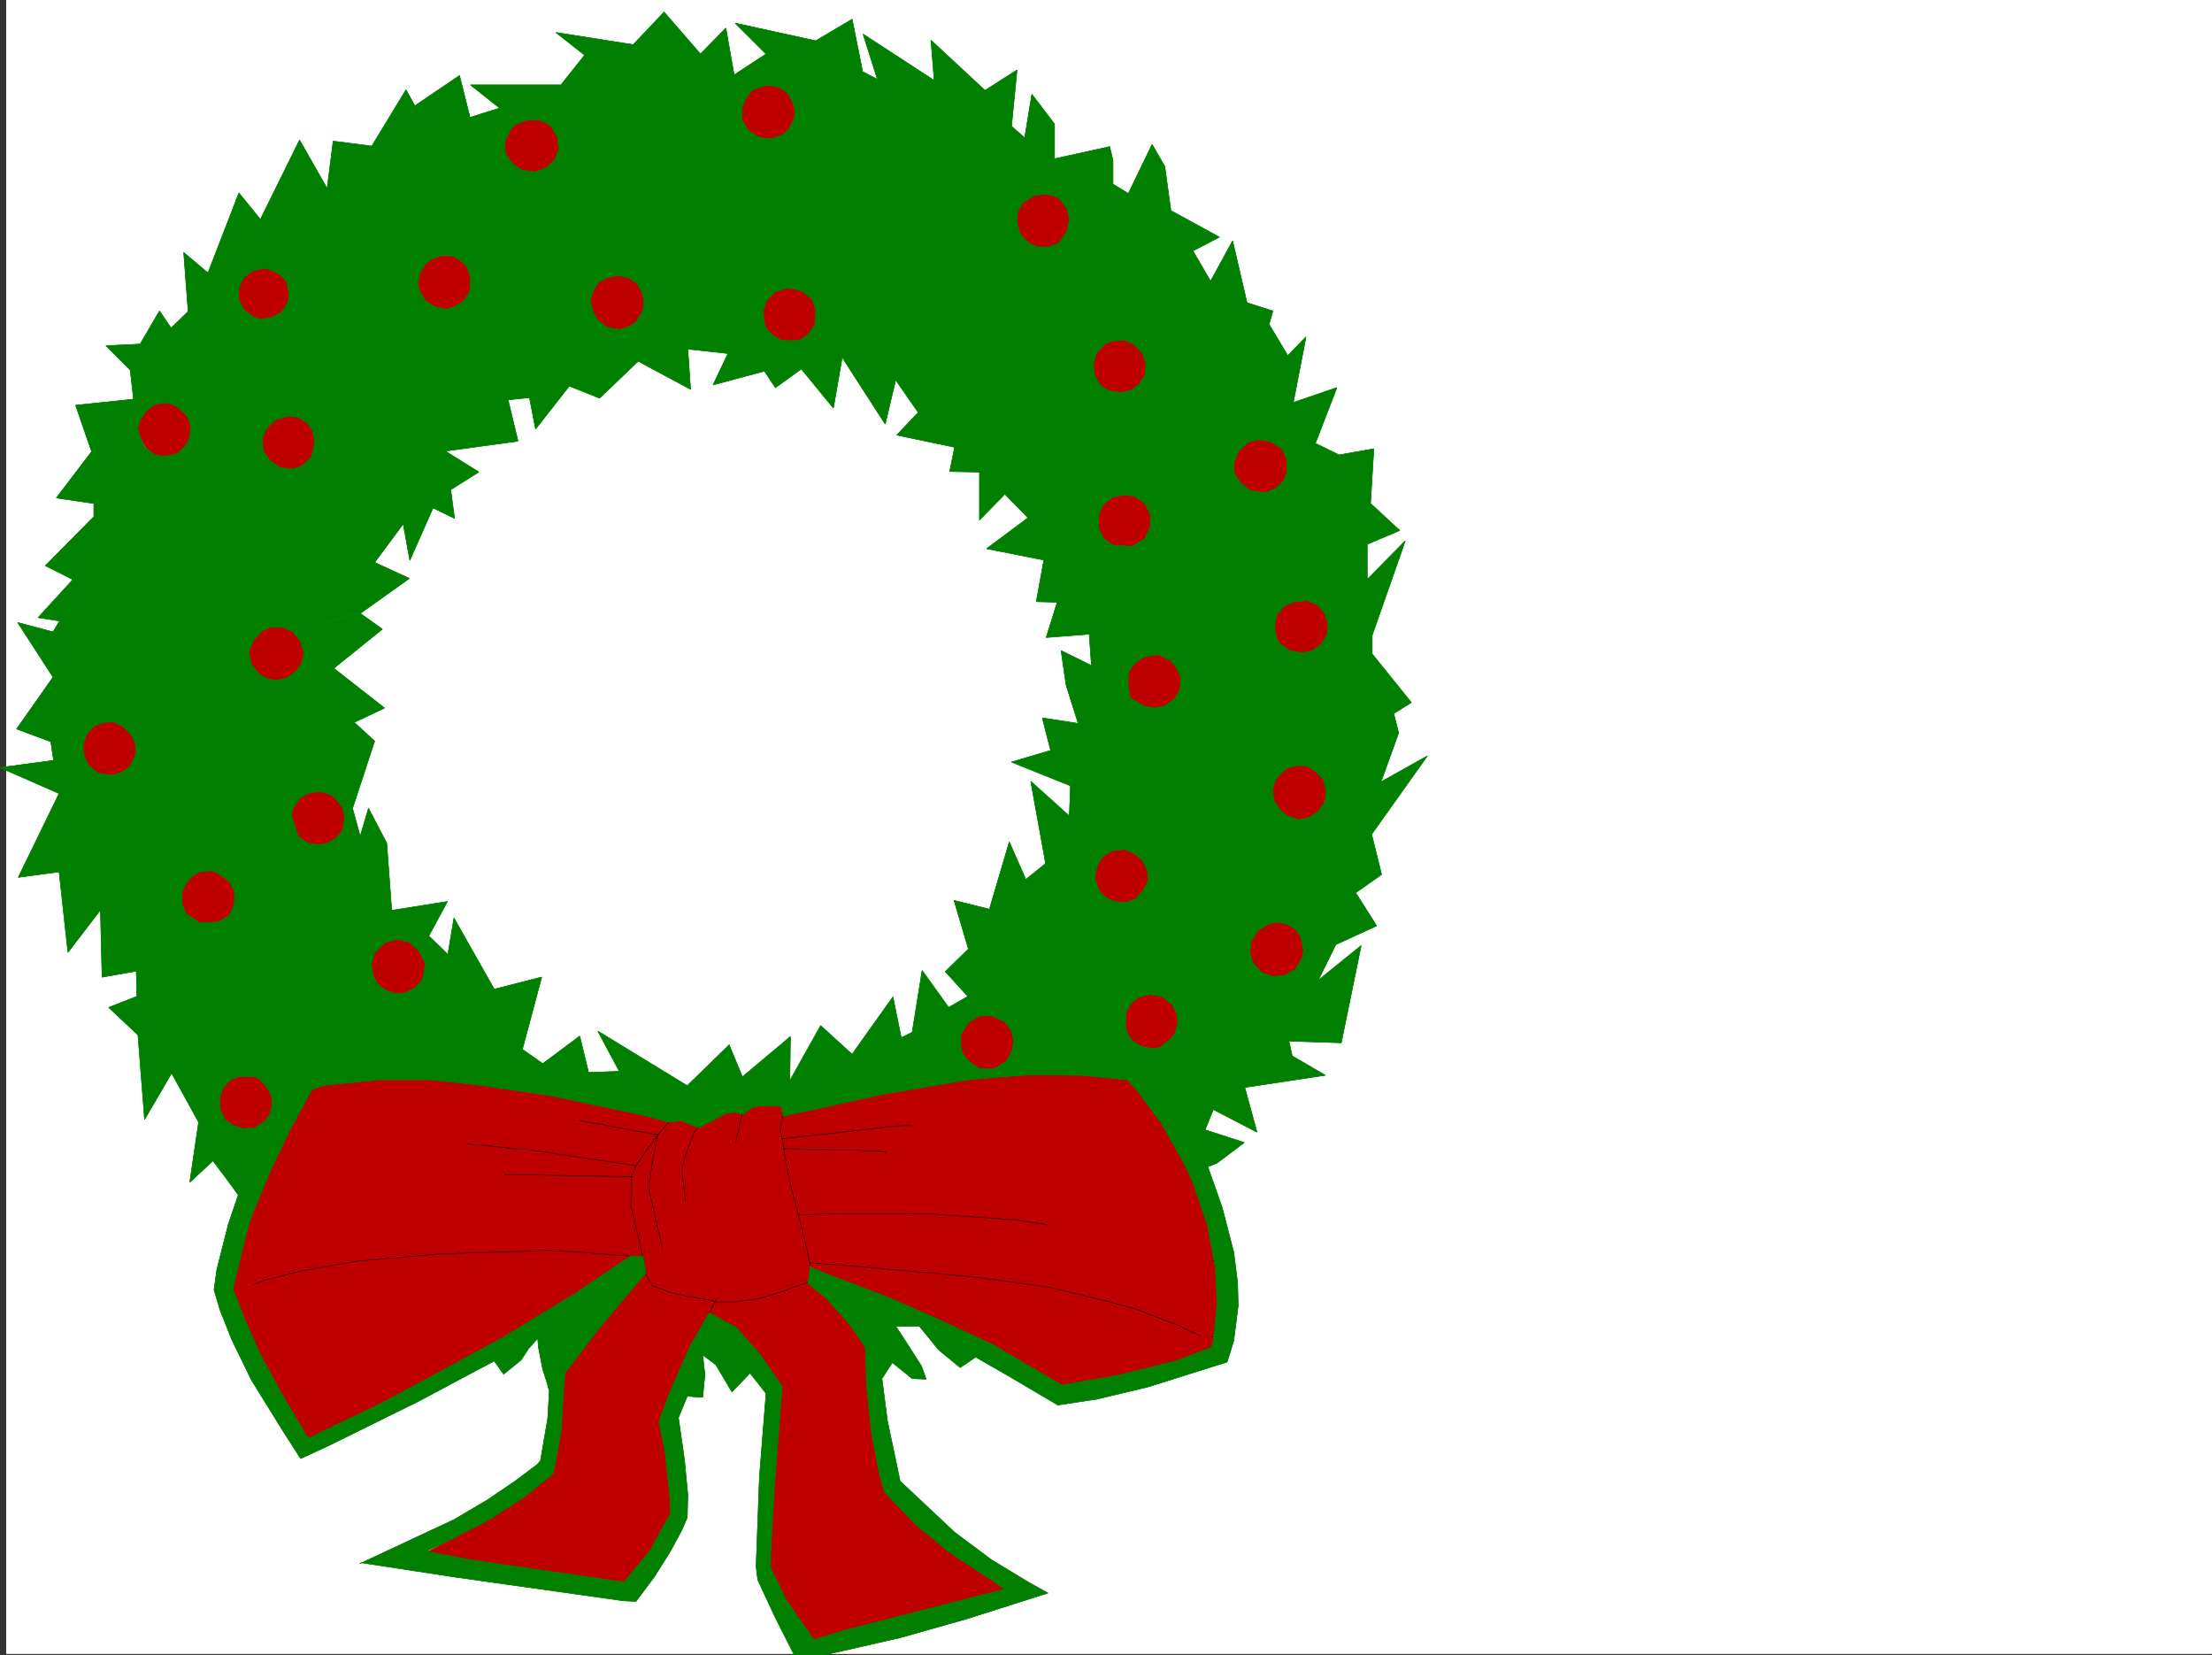<svg xmlns="http://www.w3.org/2000/svg" width="3005.415" height="2248.25"><rect width="100%" height="100%" fill="#333333" stroke="none"/><defs><clipPath id="a"><path d="M0 0h2997v2244.137H0Zm0 0"/></clipPath><clipPath id="b"><path d="M946 1582h728v664.09H946Zm0 0"/></clipPath><clipPath id="c"><path d="M945 1582h730v664.09H945Zm0 0"/></clipPath></defs><path fill="#fff" d="M8.4 2246.297h2997.015V0H8.399Zm0 0"/><g clip-path="url(#a)" transform="translate(8.4 2.16)"><path fill="#fff" fill-rule="evenodd" stroke="#fff" stroke-linecap="square" stroke-linejoin="bevel" stroke-miterlimit="10" stroke-width=".743" d="M.742 2244.137h2995.531V-2.16H.743Zm0 0"/></g><path fill="#bf0000" fill-rule="evenodd" stroke="#bf0000" stroke-linecap="square" stroke-linejoin="bevel" stroke-miterlimit="10" stroke-width=".743" d="m1100.813 1723.488-.742-3.011 16.461 7.507 90.672 34.45 66.668 29.207 75.695 35.191 67.41 39.723 26.235 14.976 76.441-13.488 78.668-19.473 47.196-17.988 3.011-8.992 5.238-51.688-2.27-47.937-11.218-59.16-19.472-56.93-.743-1.484-9.777-21.739-32.219-56.93-31.433-42.66-15.016-16.5-60.684-5.98-71.16-.746-41.957 2.973-41.953 3.754-114.64 19.472-137.125 29.95v-2.227l-3.012-11.223-28.465-.781-10.477 2.266-12.746 9.738-10.48-3.012-12.746 1.523-6.727 3.715-9.773 5.282-8.953 4.457-11.262 6.02-23.969-9.735-17.242 2.226-28.465-8.25-131.101-27.683-95.172-14.23-69.676-7.508h-67.445l-76.403 7.507-16.5 5.98-29.949 55.407-25.496 53.215-26.234 62.914-7.47 24.71-17.984 74.134 16.461 42.695 19.508 44.184 29.953 55.445 35.227 59.156 4.5.781 5.238-3.007 89.149-42.7 82.421-44.183 83.91-45.707 97.395-59.157 76.442-51.69-3.754-.743 20.996 1.484 3.715 22.485-8.954 9.734-54.699 65.18-46.453 60.644-1.523 21.739-3.754 59.16-10.48 55.441-37.458 30.695-52.433 33.704-46.45 23.968-33.742 17.989 58.453 11.218 195.54 28.465 12.745 1.528 11.262-14.235 23.227-27.722 28.465-51.688-.746-19.473-6.762-63.656-8.25-41.21 14.23-38.942 28.504-64.438 25.457-44.183 35.969 19.472 32.96 36.715 29.993 44.184-10.52 134.816-5.238 93.645v17.203l20.996 43.48 37.457 53.918h2.23l41.954-12.746 215.793-55.406-10.477-7.508-65.925-43.437-43.477-35.973-43.441-44.926-7.508-26.2-10.477-56.187-6.765-65.921-.742-41.211-1.489-8.953-21.738-30.735-29.95-33.703-25.495-20.957zm0 0"/><path fill="none" stroke="#bf0000" stroke-linecap="square" stroke-linejoin="bevel" stroke-miterlimit="10" stroke-width=".743" d="m1100.813 1723.488-.742-3.011 16.461 7.507 90.672 34.45 66.668 29.207 75.695 35.191 67.41 39.723 26.235 14.976 76.441-13.488 78.668-19.473 47.196-17.988 3.011-8.992 5.238-51.688-2.27-47.937-11.218-59.16-19.472-56.93-.743-1.484-9.777-21.739-32.219-56.93-31.433-42.66-15.016-16.5-60.684-5.98-71.16-.746-41.957 2.973-41.953 3.754-114.64 19.472-137.125 29.95v-2.227l-3.012-11.223-28.465-.781-10.477 2.266-12.746 9.738-10.48-3.012-12.746 1.523-6.727 3.715-9.773 5.282-8.953 4.457-11.262 6.02-23.969-9.735-17.242 2.226-28.465-8.25-131.101-27.683-95.172-14.23-69.676-7.508h-67.445l-76.403 7.507-16.5 5.98-29.949 55.407-25.496 53.215-26.234 62.914-7.47 24.71-17.984 74.134 16.461 42.695 19.508 44.184 29.953 55.445 35.227 59.156 4.5.781 5.238-3.007 89.149-42.7 82.421-44.183 83.91-45.707 97.395-59.157 76.442-51.69-3.754-.743 20.996 1.484 3.715 22.485-8.954 9.734-54.699 65.18-46.453 60.644-1.523 21.739-3.754 59.16-10.48 55.441-37.458 30.695-52.433 33.704-46.45 23.968-33.742 17.989 58.453 11.218 195.54 28.465 12.745 1.528 11.262-14.235 23.227-27.722 28.465-51.688-.746-19.473-6.762-63.656-8.25-41.21 14.23-38.942 28.504-64.438 25.457-44.183 35.969 19.472 32.96 36.715 29.993 44.184-10.52 134.816-5.238 93.645v17.203l20.996 43.48 37.457 53.918h2.23l41.954-12.746 215.793-55.406-10.477-7.508-65.925-43.437-43.477-35.973-43.441-44.926-7.508-26.2-10.477-56.187-6.765-65.921-.742-41.211-1.489-8.953-21.738-30.735-29.95-33.703-25.495-20.957zm0 0"/><path fill="#bf0000" fill-rule="evenodd" stroke="#bf0000" stroke-linecap="square" stroke-linejoin="bevel" stroke-miterlimit="10" stroke-width=".743" d="m312.598 1198.414-13.492-10.477-10.476-5.242-17.989 1.489-10.476 6.761-7.508 8.957-5.98 12.746.742 16.5 5.238 11.965 18.73 12.746 25.493-1.523 15.718-9.738 5.981-15.72v-15.718zm0 0"/><path fill="none" stroke="#bf0000" stroke-linecap="square" stroke-linejoin="bevel" stroke-miterlimit="10" stroke-width=".743" d="m312.598 1198.414-13.492-10.477-10.476-5.242-17.989 1.489-10.476 6.761-7.508 8.957-5.98 12.746.742 16.5 5.238 11.965 18.73 12.746 25.493-1.523 15.718-9.738 5.981-15.72v-15.718zm0 0"/><path fill="#bf0000" fill-rule="evenodd" stroke="#bf0000" stroke-linecap="square" stroke-linejoin="bevel" stroke-miterlimit="10" stroke-width=".743" d="m468.45 1110.793-2.27-12.746-11.964-15.719-8.25-4.496-12.004-3.012-16.461 3.012-10.516 6.723-8.992 13.492-2.23 10.476 9.734 28.465 12.75 8.25 14.23 2.27 11.223-1.528 12.004-6.722 9.734-10.48zm0 0"/><path fill="none" stroke="#bf0000" stroke-linecap="square" stroke-linejoin="bevel" stroke-miterlimit="10" stroke-width=".743" d="m468.45 1110.793-2.27-12.746-11.964-15.719-8.25-4.496-12.004-3.012-16.461 3.012-10.516 6.723-8.992 13.492-2.23 10.476 9.734 28.465 12.75 8.25 14.23 2.27 11.223-1.528 12.004-6.722 9.734-10.48zm0 0"/><path fill="#bf0000" fill-rule="evenodd" stroke="#bf0000" stroke-linecap="square" stroke-linejoin="bevel" stroke-miterlimit="10" stroke-width=".743" d="m154.516 980.473-14.234.742-12.746 5.238-9.734 10.48-5.239 14.973 1.485 14.977 6.726 13.488 12.004 9.738 17.985 3.012h1.484l14.234-4.496 10.516-8.254 8.21-17.203-1.484-14.23-5.98-12.004-11.262-10.48zm0 0"/><path fill="none" stroke="#bf0000" stroke-linecap="square" stroke-linejoin="bevel" stroke-miterlimit="10" stroke-width=".743" d="m154.516 980.473-14.234.742-12.746 5.238-9.734 10.48-5.239 14.973 1.485 14.977 6.726 13.488 12.004 9.738 17.985 3.012h1.484l14.234-4.496 10.516-8.254 8.21-17.203-1.484-14.23-5.98-12.004-11.262-10.48zm0 0"/><path fill="#bf0000" fill-rule="evenodd" stroke="#bf0000" stroke-linecap="square" stroke-linejoin="bevel" stroke-miterlimit="10" stroke-width=".743" d="m317.095 1528.73 14.23 4.497 14.977-1.485 14.23-8.992 7.508-12.004 2.23-13.45-2.23-11.26-5.98-9.735-8.993-10.48-8.996-3.755h-19.469l-11.261 4.497-10.48 11.222-4.497 13.489.742 15.757 5.985 13.45zm0 0"/><path fill="none" stroke="#bf0000" stroke-linecap="square" stroke-linejoin="bevel" stroke-miterlimit="10" stroke-width=".743" d="m317.095 1528.73 14.23 4.497 14.977-1.485 14.23-8.992 7.508-12.004 2.23-13.45-2.23-11.26-5.98-9.735-8.993-10.48-8.996-3.755h-19.469l-11.261 4.497-10.48 11.222-4.497 13.489.742 15.757 5.985 13.45zm0 0"/><path fill="#bf0000" fill-rule="evenodd" stroke="#bf0000" stroke-linecap="square" stroke-linejoin="bevel" stroke-miterlimit="10" stroke-width=".743" d="m513.415 1336.984 10.48 8.25 13.489 4.497 12.707-.743 14.273-7.507 8.992-9.735 2.969-10.48 1.488-13.489-8.953-16.46-12.75-12.004-17.242-3.754-3.754 1.527-11.965 2.969-14.23 14.234-4.496 14.973 2.226 15.758zm0 0"/><path fill="none" stroke="#bf0000" stroke-linecap="square" stroke-linejoin="bevel" stroke-miterlimit="10" stroke-width=".743" d="m513.415 1336.984 10.48 8.25 13.489 4.497 12.707-.743 14.273-7.507 8.992-9.735 2.969-10.48 1.488-13.489-8.953-16.46-12.75-12.004-17.242-3.754-3.754 1.527-11.965 2.969-14.23 14.234-4.496 14.973 2.226 15.758zm0 0"/><path fill="#bf0000" fill-rule="evenodd" stroke="#bf0000" stroke-linecap="square" stroke-linejoin="bevel" stroke-miterlimit="10" stroke-width=".743" d="m397.993 858.363 10.516 12.746 4.496 15.72-3.008 14.23-8.25 11.222-11.965 8.992-14.234 3.012-12.004-2.27-11.223-5.98-11.258-14.234-3.011-15.715 1.523-5.242 5.242-12.004 11.219-11.965 12.004-5.238h15.719zm0 0"/><path fill="none" stroke="#bf0000" stroke-linecap="square" stroke-linejoin="bevel" stroke-miterlimit="10" stroke-width=".743" d="m397.993 858.363 10.516 12.746 4.496 15.72-3.008 14.23-8.25 11.222-11.965 8.992-14.234 3.012-12.004-2.27-11.223-5.98-11.258-14.234-3.011-15.715 1.523-5.242 5.242-12.004 11.219-11.965 12.004-5.238h15.719zm0 0"/><path fill="#bf0000" fill-rule="evenodd" stroke="#bf0000" stroke-linecap="square" stroke-linejoin="bevel" stroke-miterlimit="10" stroke-width=".743" d="m210.704 549.043-11.262 8.21-8.21 11.263-4.497 11.964 2.973 12.004L198.7 608.2l11.258 9.738 14.234 2.227 16.461-3.715 12.004-11.258 5.238-11.222 1.489-14.977-4.496-12.746-12.711-13.488-14.23-5.985zm0 0"/><path fill="none" stroke="#bf0000" stroke-linecap="square" stroke-linejoin="bevel" stroke-miterlimit="10" stroke-width=".743" d="m210.704 549.043-11.262 8.21-8.21 11.263-4.497 11.964 2.973 12.004L198.7 608.2l11.258 9.738 14.234 2.227 16.461-3.715 12.004-11.258 5.238-11.222 1.489-14.977-4.496-12.746-12.711-13.488-14.23-5.985zm0 0"/><path fill="#bf0000" fill-rule="evenodd" stroke="#bf0000" stroke-linecap="square" stroke-linejoin="bevel" stroke-miterlimit="10" stroke-width=".743" d="m373.282 570.742-11.965 12.004-5.281 13.45 1.527 16.5 9.735 13.492 13.488 8.992 17.207 2.23 12.004-4.5 12.746-11.219 3.008-10.48 2.23-12.746-3.011-13.488-7.47-11.223-13.487-7.508-14.23-.742zm0 0"/><path fill="none" stroke="#bf0000" stroke-linecap="square" stroke-linejoin="bevel" stroke-miterlimit="10" stroke-width=".743" d="m373.282 570.742-11.965 12.004-5.281 13.45 1.527 16.5 9.735 13.492 13.488 8.992 17.207 2.23 12.004-4.5 12.746-11.219 3.008-10.48 2.23-12.746-3.011-13.488-7.47-11.223-13.487-7.508-14.23-.742zm0 0"/><path fill="#bf0000" fill-rule="evenodd" stroke="#bf0000" stroke-linecap="square" stroke-linejoin="bevel" stroke-miterlimit="10" stroke-width=".743" d="m343.329 367.773-12.004 8.997-7.508 14.972v13.492l6.766 14.973 12.746 9.738 9.738 3.754 15.715-2.27 13.492-6.726 8.992-13.488 1.485-12.746-2.969-15.719-10.52-11.223-18.73-7.507zm0 0"/><path fill="none" stroke="#bf0000" stroke-linecap="square" stroke-linejoin="bevel" stroke-miterlimit="10" stroke-width=".743" d="m343.329 367.773-12.004 8.997-7.508 14.972v13.492l6.766 14.973 12.746 9.738 9.738 3.754 15.715-2.27 13.492-6.726 8.992-13.488 1.485-12.746-2.969-15.719-10.52-11.223-18.73-7.507zm0 0"/><path fill="#bf0000" fill-rule="evenodd" stroke="#bf0000" stroke-linecap="square" stroke-linejoin="bevel" stroke-miterlimit="10" stroke-width=".743" d="m600.294 347.559-14.23 4.457-8.25 6.765-7.47 11.965-3.011 14.234 3.012 11.258 6.726 11.223 12.746 8.992 17.242 3.754 11.223-3.754 12.746-8.25 8.25-14.23v-17.989l-4.496-13.449-8.25-8.25-11.223-6.726zm0 0"/><path fill="none" stroke="#bf0000" stroke-linecap="square" stroke-linejoin="bevel" stroke-miterlimit="10" stroke-width=".743" d="m600.294 347.559-14.23 4.457-8.25 6.765-7.47 11.965-3.011 14.234 3.012 11.258 6.726 11.223 12.746 8.992 17.242 3.754 11.223-3.754 12.746-8.25 8.25-14.23v-17.989l-4.496-13.449-8.25-8.25-11.223-6.726zm0 0"/><path fill="#bf0000" fill-rule="evenodd" stroke="#bf0000" stroke-linecap="square" stroke-linejoin="bevel" stroke-miterlimit="10" stroke-width=".743" d="m700.704 168.52-6.727 6.765-8.25 16.461.743 16.461 10.48 15.016 12.746 8.21 17.242 2.266 15.72-5.98 11.26-10.52 5.24-14.23-1.524-17.203-9.735-15.758-13.492-6.727-16.46-.742zm0 0"/><path fill="none" stroke="#bf0000" stroke-linecap="square" stroke-linejoin="bevel" stroke-miterlimit="10" stroke-width=".743" d="m700.704 168.52-6.727 6.765-8.25 16.461.743 16.461 10.48 15.016 12.746 8.21 17.242 2.266 15.72-5.98 11.26-10.52 5.24-14.23-1.524-17.203-9.735-15.758-13.492-6.727-16.46-.742zm0 0"/><path fill="#bf0000" fill-rule="evenodd" stroke="#bf0000" stroke-linecap="square" stroke-linejoin="bevel" stroke-miterlimit="10" stroke-width=".743" d="m839.313 373.758-14.976 3.754-10.477 5.238-7.508 10.48-4.496 15.715 3.754 15.758 6.723 10.48 12.75 9.735 17.242 2.973 12.746-4.457 8.992-6.024 8.993-14.23 2.23-13.45-2.23-11.261-6.762-12.707-11.223-8.25zm0 0"/><path fill="none" stroke="#bf0000" stroke-linecap="square" stroke-linejoin="bevel" stroke-miterlimit="10" stroke-width=".743" d="m839.313 373.758-14.976 3.754-10.477 5.238-7.508 10.48-4.496 15.715 3.754 15.758 6.723 10.48 12.75 9.735 17.242 2.973 12.746-4.457 8.992-6.024 8.993-14.23 2.23-13.45-2.23-11.261-6.762-12.707-11.223-8.25zm0 0"/><path fill="#bf0000" fill-rule="evenodd" stroke="#bf0000" stroke-linecap="square" stroke-linejoin="bevel" stroke-miterlimit="10" stroke-width=".743" d="m1052.095 396.984-11.223 11.961-4.496 15.758 3.012 18.73 8.21 10.477 13.489 8.215 17.246 1.523 10.476-2.27 10.52-8.21 8.21-12.746.782-20.215-4.496-13.488-12.746-10.48-11.262-3.755-11.222-1.484Zm0 0"/><path fill="none" stroke="#bf0000" stroke-linecap="square" stroke-linejoin="bevel" stroke-miterlimit="10" stroke-width=".743" d="m1052.095 396.984-11.223 11.961-4.496 15.758 3.012 18.73 8.21 10.477 13.489 8.215 17.246 1.523 10.476-2.27 10.52-8.21 8.21-12.746.782-20.215-4.496-13.488-12.746-10.48-11.262-3.755-11.222-1.484Zm0 0"/><path fill="#bf0000" fill-rule="evenodd" stroke="#bf0000" stroke-linecap="square" stroke-linejoin="bevel" stroke-miterlimit="10" stroke-width=".743" d="m1022.145 122.07-8.25 10.52-5.984 13.449v17.242l9.738 14.977 14.23 8.992 17.247 1.484 14.973-5.98 8.25-8.25 6.726-13.45 1.524-10.519-3.754-12.707-7.508-12.746-11.219-6.727-16.5-3.011zm0 0"/><path fill="none" stroke="#bf0000" stroke-linecap="square" stroke-linejoin="bevel" stroke-miterlimit="10" stroke-width=".743" d="m1022.145 122.07-8.25 10.52-5.984 13.449v17.242l9.738 14.977 14.23 8.992 17.247 1.484 14.973-5.98 8.25-8.25 6.726-13.45 1.524-10.519-3.754-12.707-7.508-12.746-11.219-6.727-16.5-3.011zm0 0"/><path fill="#bf0000" fill-rule="evenodd" stroke="#bf0000" stroke-linecap="square" stroke-linejoin="bevel" stroke-miterlimit="10" stroke-width=".743" d="m1405.755 265.137-16.5 10.52-7.469 14.23v13.453l4.496 14.973 9.738 10.519 12.747 6.723h17.203l13.488-5.98 10.52-15.72 2.972-15.015-2.973-15.715-12.003-14.977-14.231-4.496zm0 0"/><path fill="none" stroke="#bf0000" stroke-linecap="square" stroke-linejoin="bevel" stroke-miterlimit="10" stroke-width=".743" d="m1405.755 265.137-16.5 10.52-7.469 14.23v13.453l4.496 14.973 9.738 10.519 12.747 6.723h17.203l13.488-5.98 10.52-15.72 2.972-15.015-2.973-15.715-12.003-14.977-14.231-4.496zm0 0"/><path fill="#bf0000" fill-rule="evenodd" stroke="#bf0000" stroke-linecap="square" stroke-linejoin="bevel" stroke-miterlimit="10" stroke-width=".743" d="m1509.134 463.648-7.465 2.973-12.004 12.746-4.496 15.719 2.265 15.754 8.25 13.453 11.223 6.762 15.719 2.23 15.758-3.715 8.992-6.765 8.25-12.746 1.484-16.461-4.496-13.489-11.262-11.964-14.23-6.766zm0 0"/><path fill="none" stroke="#bf0000" stroke-linecap="square" stroke-linejoin="bevel" stroke-miterlimit="10" stroke-width=".743" d="m1509.134 463.648-7.465 2.973-12.004 12.746-4.496 15.719 2.265 15.754 8.25 13.453 11.223 6.762 15.719 2.23 15.758-3.715 8.992-6.765 8.25-12.746 1.484-16.461-4.496-13.489-11.262-11.964-14.23-6.766zm0 0"/><path fill="#bf0000" fill-rule="evenodd" stroke="#bf0000" stroke-linecap="square" stroke-linejoin="bevel" stroke-miterlimit="10" stroke-width=".743" d="m1512.145 674.867-14.23 11.219-5.242 13.492v17.984l6.726 14.235 13.489 8.992 25.496 1.484 17.242-10.476 7.469-16.5v-16.461l-7.47-14.977-13.487-9.734-12.75-2.27zm0 0"/><path fill="none" stroke="#bf0000" stroke-linecap="square" stroke-linejoin="bevel" stroke-miterlimit="10" stroke-width=".743" d="m1512.145 674.867-14.23 11.219-5.242 13.492v17.984l6.726 14.235 13.489 8.992 25.496 1.484 17.242-10.476 7.469-16.5v-16.461l-7.47-14.977-13.487-9.734-12.75-2.27zm0 0"/><path fill="#bf0000" fill-rule="evenodd" stroke="#bf0000" stroke-linecap="square" stroke-linejoin="bevel" stroke-miterlimit="10" stroke-width=".743" d="m1709.954 596.98-14.234 3.715-14.23 13.489-5.243 16.5.746 12.707 8.992 13.488 13.489 9.738 16.46 2.266 6.766-.781 11.223-5.239 9.734-8.992 5.238-12.71v-15.716l-5.98-15.015-15.719-10.48zm0 0"/><path fill="none" stroke="#bf0000" stroke-linecap="square" stroke-linejoin="bevel" stroke-miterlimit="10" stroke-width=".743" d="m1709.954 596.98-14.234 3.715-14.23 13.489-5.243 16.5.746 12.707 8.992 13.488 13.489 9.738 16.46 2.266 6.766-.781 11.223-5.239 9.734-8.992 5.238-12.71v-15.716l-5.98-15.015-15.719-10.48zm0 0"/><path fill="#bf0000" fill-rule="evenodd" stroke="#bf0000" stroke-linecap="square" stroke-linejoin="bevel" stroke-miterlimit="10" stroke-width=".743" d="m1758.673 817.191-12.746 5.239-11.262 12.707-2.973 14.976 1.485 11.262 4.5 11.961 14.23 10.48 17.242 3.012 14.235-3.012 12.003-8.953 8.211-13.488.782-13.492-3.754-14.23-10.52-12.005-14.23-5.984zm0 0"/><path fill="none" stroke="#bf0000" stroke-linecap="square" stroke-linejoin="bevel" stroke-miterlimit="10" stroke-width=".743" d="m1758.673 817.191-12.746 5.239-11.262 12.707-2.973 14.976 1.485 11.262 4.5 11.961 14.23 10.48 17.242 3.012 14.235-3.012 12.003-8.953 8.211-13.488.782-13.492-3.754-14.23-10.52-12.005-14.23-5.984zm0 0"/><path fill="#bf0000" fill-rule="evenodd" stroke="#bf0000" stroke-linecap="square" stroke-linejoin="bevel" stroke-miterlimit="10" stroke-width=".743" d="m1554.102 892.066-12.75 8.993-8.21 11.222-.743 16.5 2.973 19.473 18.73 11.223 14.973 2.265 14.273-3.012 12.708-9.734 7.507-12.746.743-15.719-5.239-12.746-8.25-10.48-16.465-8.211zm0 0"/><path fill="none" stroke="#bf0000" stroke-linecap="square" stroke-linejoin="bevel" stroke-miterlimit="10" stroke-width=".743" d="m1554.102 892.066-12.75 8.993-8.21 11.222-.743 16.5 2.973 19.473 18.73 11.223 14.973 2.265 14.273-3.012 12.708-9.734 7.507-12.746.743-15.719-5.239-12.746-8.25-10.48-16.465-8.211zm0 0"/><path fill="#bf0000" fill-rule="evenodd" stroke="#bf0000" stroke-linecap="square" stroke-linejoin="bevel" stroke-miterlimit="10" stroke-width=".743" d="m1746.669 1044.125-13.492 14.234-4.496 14.23 2.269 15.72 8.992 13.492 8.211 5.98 16.5 5.98 14.977-3.71 12.004-8.25 7.468-11.223 3.008-15.758-3.754-15.718-9.734-10.477-12.746-8.254-13.488-.742zm0 0"/><path fill="none" stroke="#bf0000" stroke-linecap="square" stroke-linejoin="bevel" stroke-miterlimit="10" stroke-width=".743" d="m1746.669 1044.125-13.492 14.234-4.496 14.23 2.269 15.72 8.992 13.492 8.211 5.98 16.5 5.98 14.977-3.71 12.004-8.25 7.468-11.223 3.008-15.758-3.754-15.718-9.734-10.477-12.746-8.254-13.488-.742zm0 0"/><path fill="#bf0000" fill-rule="evenodd" stroke="#bf0000" stroke-linecap="square" stroke-linejoin="bevel" stroke-miterlimit="10" stroke-width=".743" d="m1510.661 1155.719-13.488 8.25-7.508 14.23-2.23 14.235 5.238 17.203 9.738 9.773 11.223 5.242 15.011 1.485 13.493-4.496 10.476-11.223 7.508-13.488-.781-14.235-6.727-13.488-9.734-8.992-14.977-6.727zm0 0"/><path fill="none" stroke="#bf0000" stroke-linecap="square" stroke-linejoin="bevel" stroke-miterlimit="10" stroke-width=".743" d="m1510.661 1155.719-13.488 8.25-7.508 14.23-2.23 14.235 5.238 17.203 9.738 9.773 11.223 5.242 15.011 1.485 13.493-4.496 10.476-11.223 7.508-13.488-.781-14.235-6.727-13.488-9.734-8.992-14.977-6.727zm0 0"/><path fill="#bf0000" fill-rule="evenodd" stroke="#bf0000" stroke-linecap="square" stroke-linejoin="bevel" stroke-miterlimit="10" stroke-width=".743" d="m1736.93 1252.336-12.746 2.266-14.972 8.992-9.739 15.718-1.523 14.235 4.496 14.972 12.004 12.747 14.977 5.242 15.753-1.489 14.977-8.25 8.992-14.972 2.23-11.262-3.714-17.203-6.024-9.738-11.218-7.508zm0 0"/><path fill="none" stroke="#bf0000" stroke-linecap="square" stroke-linejoin="bevel" stroke-miterlimit="10" stroke-width=".743" d="m1736.93 1252.336-12.746 2.266-14.972 8.992-9.739 15.718-1.523 14.235 4.496 14.972 12.004 12.747 14.977 5.242 15.753-1.489 14.977-8.25 8.992-14.972 2.23-11.262-3.714-17.203-6.024-9.738-11.218-7.508zm0 0"/><path fill="#bf0000" fill-rule="evenodd" stroke="#bf0000" stroke-linecap="square" stroke-linejoin="bevel" stroke-miterlimit="10" stroke-width=".743" d="m1562.352 1350.477-15.718 3.753-9.778 8.211-7.469 14.23v19.473l3.012 8.993 6.727 8.992 12.004 7.508 15.718 2.972 9.735-2.23 12.746-9.734 6.727-8.25 4.496-14.977-1.485-12.746-5.984-11.965-14.23-11.262zm0 0"/><path fill="none" stroke="#bf0000" stroke-linecap="square" stroke-linejoin="bevel" stroke-miterlimit="10" stroke-width=".743" d="m1562.352 1350.477-15.718 3.753-9.778 8.211-7.469 14.23v19.473l3.012 8.993 6.727 8.992 12.004 7.508 15.718 2.972 9.735-2.23 12.746-9.734 6.727-8.25 4.496-14.977-1.485-12.746-5.984-11.965-14.23-11.262zm0 0"/><path fill="#bf0000" fill-rule="evenodd" stroke="#bf0000" stroke-linecap="square" stroke-linejoin="bevel" stroke-miterlimit="10" stroke-width=".743" d="m1330.84 1379.684-15.757 9.734-9.738 15.719v17.242l3.011 9.738 8.992 10.477 13.493 8.992 16.46.746 9.735-3.754 11.262-8.21 7.507-14.977 1.485-11.262-3.012-14.23-8.992-11.965-8.992-4.496-8.992-3.754zm0 0"/><path fill="none" stroke="#bf0000" stroke-linecap="square" stroke-linejoin="bevel" stroke-miterlimit="10" stroke-width=".743" d="m1330.84 1379.684-15.757 9.734-9.738 15.719v17.242l3.011 9.738 8.992 10.477 13.493 8.992 16.46.746 9.735-3.754 11.262-8.21 7.507-14.977 1.485-11.262-3.012-14.23-8.992-11.965-8.992-4.496-8.992-3.754zm0 0"/><path fill="none" stroke="#000" stroke-linecap="square" stroke-linejoin="bevel" stroke-miterlimit="10" stroke-width=".743" d="M1647.786 1712.227h2.227v.785m-3.754 102.598h2.27v.742m-17.247-1.485-31.473-14.976-56.93-21.739-35.23-9.738-83.164-20.215-100.41-13.488-130.36-11.965-92.902-7.508v.742m-38.199-169.261 76.402-8.25v.742m0-.742 76.438-8.992v.742m0-.742 23.227-.747v.747m-173.841 30.73 4.497 25.453v.746m0-.746 5.242 26.2v.78m0-.78 9.734 36.714v.742m0-.742 12.746 50.945v.743m.001-.742 3.753 20.957v.746m-14.973-71.164 55.442-1.485v.742m0-.742 128.875.742 107.875 7.508 44.223 6.723v.746m-413.598-150.535-8.996 37.457v.742m-61.426-75.657v3.009m11.223 52.433-5.98 5.238v.747m-.001-.747-12.004 31.438-5.242 20.254 4.496 36.676v6.765m-66.664-48.718-6.02 15.011v.746"/><path fill="none" stroke="#000" stroke-linecap="square" stroke-linejoin="bevel" stroke-miterlimit="10" stroke-width=".743" d="m858.786 1598.406-167.074-3.008v.743m0-.743-5.985.743v.742m172.317 2.269-.746 40.43v.742m28.465 105.61 26.98 10.515 17.984 3.715 38.946 6.766v.742M786.88 1522.008l107.133 19.473v.742"/><path fill="none" stroke="#000" stroke-linecap="square" stroke-linejoin="bevel" stroke-miterlimit="10" stroke-width=".743" d="m894.013 1541.48-13.489 17.946v.781m0-.781-16.46 23.969v.78m-.001-.78-135.636-20.215v.742m0-.742-80.899-8.211-12.746-1.528v.746m429.317-38.945-4.497 16.5v.742"/><path fill="none" stroke="#000" stroke-linecap="square" stroke-linejoin="bevel" stroke-miterlimit="10" stroke-width=".743" d="m1059.602 1531.742 3.012 14.235v.742m0-.742 2.227 14.23v.742"/><path fill="none" stroke="#000" stroke-linecap="square" stroke-linejoin="bevel" stroke-miterlimit="10" stroke-width=".743" d="m1064.84 1560.207 32.962.742v.742m0-.741 32.218.741v.746m0-.746 32.22.746v.743m0-.742 32.96 1.484v.781m0-.781 7.508.781v.742M963.692 1783.39l8.992-17.988v.785m-72.687-70.421-11.965-53.176-6.766-28.465 4.497-32.219 8.25-41.953v.781"/><path fill="none" stroke="#000" stroke-linecap="square" stroke-linejoin="bevel" stroke-miterlimit="10" stroke-width=".743" d="m894.013 1541.48 14.976-17.988v.742m-52.433 182.012-65.922-5.238v.742m0-.742-45.707-2.23-149.13 4.496-109.363 9.738-77.925 13.449-54.7 14.23-9.738 4.5v.743m541.692 0-8.25-15.72-3.715-23.226-16.5-67.406v.742m240.504 101.895-17.203 5.238-15.012 5.984-9.738 3.008-24.711 7.469-30.73 4.496h-29.212v.742"/><g clip-path="url(#b)" transform="translate(8.4 2.16)"><path fill="#007f00" fill-rule="evenodd" d="m1631.879 1582.758-19.473 20.957 19.473 56.93 11.219 59.16 2.27 47.937-5.24 51.688-3.01 8.992-47.196 17.988-78.668 19.473-76.441 13.488-26.235-14.977-67.41-39.722-75.695-35.191-66.668-29.208-90.672-34.449-16.461-7.508.742 3.012-3.012 19.473 25.496 20.957 29.95 33.703 21.738 30.734 1.488 8.953.742 41.211 6.766 65.922 10.477 56.188 7.507 26.199 43.442 44.926 43.476 35.972 65.926 43.438 10.477 7.508-215.793 55.406-41.953 12.746h-2.23l-37.458-53.918-20.996-43.48v-17.204l5.238-93.644 10.52-134.816-29.992-44.184-32.961-36.715-35.969-19.473-8.996 56.93 17.988 13.488 21.738 36.715 24.711-25.492 21.739 27.723-8.992 113.86-4.497 121.327 2.23 17.985 23.263 50.164 29.21 57.672 4.497 3.753 37.457-10.476 98.882-22.485 89.93-25.453 110.89-35.191-26.98-14.973-49.46-29.992-50.208-37.457-74.172-69.637-17.203-81.64-7.507-57.672 14.234-21.742 26.976 21.742 18.73.742-5.983-17.242-20.997-32.922-14.23-21.742h32.219l26.234 32.219 29.207 23.968 20.996-14.23 45.711 26.195 65.922 38.945 53.957-8.21 68.934-16.5 107.133-33.708 8.992-29.207 5.984-47.19-.742-30.696-5.242-41.953-15.754-60.684-19.473-55.406zm0 0"/></g><g fill="none" stroke="#007f00" stroke-linecap="square" stroke-linejoin="bevel" stroke-miterlimit="10" stroke-width=".743" clip-path="url(#c)" transform="translate(8.4 2.16)"><path d="m1631.879 1582.758-19.473 20.957 19.473 56.93 11.219 59.16 2.27 47.937-5.24 51.688-3.01 8.992-47.196 17.988-78.668 19.473-76.441 13.488-26.235-14.976-67.41-39.723-75.695-35.192-66.668-29.207-90.672-34.449-16.461-7.508.742 3.012-3.012 19.473 25.496 20.957 29.95 33.703 21.738 30.734 1.488 8.953.742 41.211 6.766 65.922 10.477 56.188 7.507 26.199 43.442 44.926 43.476 35.972 65.926 43.438 10.477 7.508-215.793 55.406-41.953 12.746h-2.23l-37.458-53.918-20.996-43.48v-17.204l5.238-93.644 10.52-134.816-29.992-44.184-32.961-36.715-35.969-19.473-8.996 56.93 17.988 13.488 21.738 36.715 24.711-25.492 21.739 27.723-8.993 113.86-4.496 121.327 2.23 17.985 23.263 50.164 29.21 57.672 4.497 3.753 37.457-10.476 98.882-22.484 89.93-25.454 110.89-35.191-26.98-14.973-49.46-29.992-50.208-37.457-74.172-69.637-17.203-81.64-7.508-57.672 14.235-21.742 26.976 21.742 18.73.742-5.983-17.242-20.997-32.922-14.23-21.742h32.219l26.234 32.219 29.207 23.968 20.996-14.23 45.711 26.195 65.922 38.946 53.957-8.211 68.934-16.5 107.132-33.707 8.993-29.207 5.984-47.192-.742-30.695-5.242-41.953-15.754-60.684-19.473-55.406zm0 0"/><path d="m1631.879 1582.758-19.473 20.957 19.473 56.93 11.219 59.16 2.27 47.937-5.24 51.688-3.01 8.992-47.196 17.988-78.668 19.473-76.441 13.488-26.235-14.976-67.41-39.723-75.695-35.192-66.668-29.207-90.672-34.449-16.461-7.508.742 3.012-3.012 19.473 25.496 20.957 29.95 33.703 21.738 30.734 1.488 8.953.742 41.211 6.766 65.922 10.477 56.188 7.507 26.199 43.442 44.926 43.476 35.972 65.926 43.438 10.477 7.508-215.793 55.406-41.953 12.746h-2.23l-37.458-53.918-20.996-43.48v-17.204l5.238-93.644 10.52-134.816-29.992-44.184-32.961-36.715-35.969-19.473-8.996 56.93 17.988 13.488 21.738 36.715 24.711-25.492 21.739 27.723-8.993 113.86-4.496 121.327 2.23 17.985 23.263 50.164 29.21 57.672 4.497 3.753 37.457-10.476 98.882-22.484 89.93-25.454 110.89-35.191-26.98-14.973-49.46-29.992-50.208-37.457-74.172-69.637-17.203-81.64-7.508-57.672 14.235-21.742 26.976 21.742 18.73.742-5.983-17.242-20.997-32.922-14.23-21.742h32.219l26.234 32.219 29.207 23.968 20.996-14.23 45.711 26.195 65.922 38.946 53.957-8.211 68.934-16.5 107.132-33.707 8.993-29.207 5.984-47.192-.742-30.695-5.242-41.953-15.754-60.684-19.473-55.406zm0 0"/></g><path fill="#007f00" fill-rule="evenodd" stroke="#007f00" stroke-linecap="square" stroke-linejoin="bevel" stroke-miterlimit="10" stroke-width=".743" d="m963.692 1783.39-25.457 44.184-28.504 64.438-14.23 38.941 8.25 41.211 6.762 63.656.746 19.473-28.465 51.687-23.227 27.723-11.262 14.234-12.746-1.527-195.539-28.465-58.453-11.218.742-2.27 33-15.719 46.45-23.969 52.433-33.703 37.457-30.695 10.48-55.441 3.755-59.16 1.523-21.739 46.453-60.644 54.7-65.18 8.953-9.734-3.715-23.227h-17.242l-76.442 51.691-97.394 59.157-83.91 45.707-82.422 44.183-89.149 42.7-5.238 3.007-4.5-.78-35.227-59.157-29.953-55.445-19.508-44.184-16.46-42.695 17.984-74.133-24.008-13.492-8.953 35.191-6.766 26.98-3.754 26.977 8.25 27.684 15.719 39.726 26.98 55.403 42.735 68.933 23.969 37.457 38.945-17.984 121.406-59.942 102.637-54.66 7.469 10.477 5.277 7.508 23.969-19.469 9.734-15.016 12.746-14.234.746 11.262 5.98 30.695 5.981 18.726 3.012 11.223-2.227 37.457-9.777 56.93-4.496 5.238-29.95 22.485-37.456 25.453-45.711 26.98-128.13 59.902 2.267-1.488 127.351 19.473 207.543 29.207 20.996 3.012 17.242.742 24.711-32.961 21.739-34.445 15.718-29.211 7.508-17.243.742-30.691-4.496-47.195-8.25-57.672 12.004-29.207 20.957 1.484 3.012-30.691-3.012-26.98zm0 0"/><path fill="none" stroke="#007f00" stroke-linecap="square" stroke-linejoin="bevel" stroke-miterlimit="10" stroke-width=".743" d="m963.692 1783.39-25.457 44.184-28.504 64.438-14.23 38.941 8.25 41.211 6.762 63.656.746 19.473-28.465 51.687-23.227 27.723-11.262 14.234-12.746-1.527-195.539-28.465-58.453-11.218.742-2.27 33-15.719 46.45-23.969 52.433-33.703 37.457-30.695 10.48-55.441 3.755-59.16 1.523-21.739 46.453-60.644 54.7-65.18 8.953-9.734-3.715-23.227h-17.242l-76.442 51.691-97.394 59.157-83.91 45.707-82.422 44.183-89.149 42.7-5.238 3.007-4.5-.78-35.227-59.157-29.953-55.445-19.508-44.184-16.46-42.695 17.984-74.133-24.008-13.492-8.953 35.191-6.766 26.98-3.754 26.977 8.25 27.684 15.719 39.726 26.98 55.403 42.735 68.933 23.969 37.457 38.945-17.984 121.406-59.942 102.637-54.66 7.469 10.477 5.277 7.508 23.969-19.469 9.734-15.016 12.746-14.234.746 11.262 5.98 30.695 5.981 18.726 3.012 11.223-2.227 37.457-9.777 56.93-4.496 5.238-29.95 22.485-37.456 25.453-45.711 26.98-128.13 59.902 2.267-1.488 127.351 19.473 207.543 29.207 20.996 3.012 17.242.742 24.711-32.961 21.739-34.445 15.718-29.211 7.508-17.243.742-30.691-4.496-47.195-8.25-57.672 12.004-29.207 20.957 1.484 3.012-30.691-3.012-26.98zm0 0"/><path fill="#007f00" fill-rule="evenodd" stroke="#007f00" stroke-linecap="square" stroke-linejoin="bevel" stroke-miterlimit="10" stroke-width=".743" d="m990.669 1419.371-56.93 55.441-121.406-74.171 29.25 54.699-41.957 1.488-12.004-49.422-50.203 37.457-27.723-19.472 26.238-98.141-64.437 16.461-54.703-96.617-8.25 49.46-25.453-24.75-26.98 7.509 12.75 12.003 8.952 16.461-1.488 13.489-2.969 10.48-8.992 9.734-14.273 7.508-12.707.743-13.489-4.497-10.48-8.25-160.348 128.836 8.992 10.48 5.98 9.735 2.231 11.262-2.23 13.45-7.508 12.003-14.23 8.992-14.977 1.485-14.23-4.497-27.723 47.938 17.984 23.969 16.461 22.484-13.488 39.684 24.008 13.492 7.469-24.711 26.234-62.914 25.496-53.215 29.95-55.406 16.5-5.98 76.402-7.508h67.445l69.676 7.507 95.171 14.23 131.102 27.684 28.465 8.25 17.242-2.226 23.969 9.734 11.262-6.02 8.953-4.456 9.773-5.282 6.727-3.714zm0 0"/><path fill="none" stroke="#007f00" stroke-linecap="square" stroke-linejoin="bevel" stroke-miterlimit="10" stroke-width=".743" d="m990.669 1419.371-56.93 55.441-121.406-74.171 29.25 54.699-41.957 1.488-12.004-49.422-50.203 37.457-27.723-19.472 26.238-98.141-64.437 16.461-54.703-96.617-8.25 49.46-25.453-24.75-26.98 7.509 12.75 12.003 8.952 16.461-1.488 13.489-2.969 10.48-8.992 9.734-14.273 7.508-12.707.743-13.489-4.497-10.48-8.25-160.348 128.836 8.992 10.48 5.98 9.735 2.231 11.262-2.23 13.45-7.508 12.003-14.23 8.992-14.977 1.485-14.23-4.497-27.723 47.938 17.984 23.969 16.461 22.484-13.488 39.684 24.008 13.492 7.469-24.711 26.234-62.914 25.496-53.215 29.95-55.406 16.5-5.98 76.402-7.508h67.445l69.676 7.507 95.171 14.23 131.102 27.684 28.465 8.25 17.242-2.226 23.969 9.734 11.262-6.02 8.953-4.456 9.773-5.282 6.727-3.714zm0 0"/><path fill="#007f00" fill-rule="evenodd" stroke="#007f00" stroke-linecap="square" stroke-linejoin="bevel" stroke-miterlimit="10" stroke-width=".743" d="m257.895 1605.875 12.004-81.64-36.715-66.665-36.714 62.91-8.993-114.601-39.726-37.418 38.242-15.016-.785-34.445-46.45 8.25-2.23-91.379-44.219 57.676-11.964-109.363-55.446 7.507 55.446-113.859-80.196-35.191 72.688-9.735-3.754-25.496-46.453-17.203 49.465-70.418-47.977-74.133 47.977 12.707 8.992-14.976-29.246-4.496 47.23-51.692-37.457-18.726 65.922-66.668v-17.946l-50.945-7.507 47.937-62.91 65.18-20.958 7.504 15.715 12.746 9.738 14.234 2.227 3.754-.742 12.707-2.973 12.004-11.258 5.238-11.222 103.422-11.223-5.281 13.45 1.527 16.5 9.735 13.492 13.488 8.992 17.207 2.23 12.004-4.5 12.746-11.219 3.008-10.48 186.547 53.918 5.242 38.945-29.211-14.234-31.473 71.164-8.996-49.422-38.941 52.395 47.191 21.738-65.18 46.45-92.937 26.198-14.234-6.726h-15.72l-12.003 5.238-11.219 11.965-5.242 12.004-1.523 5.242-171.57 100.367-11.966-5.98-14.234.742-12.746 5.238-9.734 10.48-5.239 14.973 1.485 14.977 6.726 13.488 12.004 9.738 17.985 3.012h1.484l14.234-4.496 10.516-8.254 8.21-17.203-1.484-14.23-5.98-12.004-11.262-10.48 171.57-100.368 3.012 15.715 11.258 14.234 11.223 5.98 12.004 2.27 14.234-3.012 11.965-8.992 8.25-11.222 3.008-14.23-4.496-15.72-10.516-12.746 89.93-26.199 31.472 22.445-65.922 53.176 68.895 53.957-41.172 19.473 27.723 25.453-29.989 91.379-10.48 12.746-2.27-12.746-11.964-15.719-8.25-4.496-12.004-3.012-16.461 3.012-10.516 6.723-8.992 13.492-2.23 10.476 9.734 28.465-92.899 61.426-13.492-10.477-10.476-5.242-17.989 1.489-10.476 6.761-7.508 8.957-5.98 12.746.742 16.5 5.238 11.965 18.73 12.746 25.493-1.523 15.718-9.738 5.98-15.72v-15.718l-5.98-12.746 92.899-61.426 12.75 8.25 14.23 2.27 11.223-1.527 12.004-6.723 9.734-10.48 3.012-17.985 10.48-12.746 10.477 38.2 11.262-38.2 24.71 47.191 6.766 91.38 75.657-11.966-25.493 47.153-26.199 7.508-17.242-3.754-3.754 1.527-11.965 2.969-14.23 14.234-4.496 14.973 2.226 15.758 6.766 11.964-160.348 128.836-8.996-3.754h-19.469l-11.261 4.497-10.48 11.222-4.497 13.489.742 15.757 5.985 13.45 12.004 8.25-27.723 47.937zm0 0"/><path fill="none" stroke="#007f00" stroke-linecap="square" stroke-linejoin="bevel" stroke-miterlimit="10" stroke-width=".743" d="m257.895 1605.875 12.004-81.64-36.715-66.665-36.714 62.91-8.993-114.601-39.726-37.418 38.242-15.016-.785-34.445-46.45 8.25-2.23-91.379-44.219 57.676-11.964-109.363-55.446 7.507 55.446-113.859-80.196-35.191 72.688-9.735-3.754-25.496-46.453-17.203 49.465-70.418-47.977-74.133 47.977 12.707 8.992-14.976-29.246-4.496 47.23-51.692-37.457-18.726 65.922-66.668v-17.946l-50.945-7.507 47.937-62.91 65.18-20.958 7.504 15.715 12.746 9.738 14.234 2.227 3.754-.742 12.707-2.973 12.004-11.258 5.238-11.222 103.422-11.223-5.281 13.45 1.527 16.5 9.735 13.492 13.488 8.992 17.207 2.23 12.004-4.5 12.746-11.219 3.008-10.48 186.547 53.918 5.242 38.945-29.211-14.234-31.473 71.164-8.996-49.422-38.941 52.395 47.191 21.738-65.18 46.45-92.937 26.198-14.234-6.726h-15.72l-12.003 5.238-11.219 11.965-5.242 12.004-1.523 5.242-171.57 100.367-11.966-5.98-14.234.742-12.746 5.238-9.734 10.48-5.239 14.973 1.485 14.977 6.726 13.488 12.004 9.738 17.985 3.012h1.484l14.234-4.496 10.516-8.254 8.21-17.203-1.484-14.23-5.98-12.004-11.262-10.48 171.57-100.368 3.012 15.715 11.258 14.234 11.223 5.98 12.004 2.27 14.234-3.012 11.965-8.992 8.25-11.222 3.008-14.23-4.496-15.72-10.516-12.746 89.93-26.199 31.472 22.445-65.922 53.176 68.895 53.957-41.172 19.473 27.723 25.453-29.989 91.379-10.48 12.746-2.27-12.746-11.964-15.719-8.25-4.496-12.004-3.012-16.461 3.012-10.516 6.723-8.992 13.492-2.23 10.476 9.734 28.465-92.899 61.426-13.492-10.477-10.476-5.242-17.989 1.489-10.476 6.761-7.508 8.957-5.98 12.746.742 16.5 5.238 11.965 18.73 12.746 25.493-1.523 15.718-9.738 5.98-15.72v-15.718l-5.98-12.746 92.899-61.426 12.75 8.25 14.23 2.27 11.223-1.527 12.004-6.723 9.734-10.48 3.012-17.985 10.48-12.746 10.477 38.2 11.262-38.2 24.71 47.191 6.766 91.38 75.657-11.966-25.493 47.153-26.199 7.508-17.242-3.754-3.754 1.527-11.965 2.969-14.23 14.234-4.496 14.973 2.226 15.758 6.766 11.964-160.348 128.836-8.996-3.754h-19.469l-11.261 4.497-10.48 11.222-4.497 13.489.742 15.757 5.985 13.45 12.004 8.25-27.723 47.937zm0 0"/><path fill="#007f00" fill-rule="evenodd" stroke="#007f00" stroke-linecap="square" stroke-linejoin="bevel" stroke-miterlimit="10" stroke-width=".743" d="m124.528 613.441-21.742-62.914 78.707-8.25-4.496-39.687-33-32.961 46.453-2.227 26.234-44.965 15.758 23.223 23.227-22.48-6.024-80.118 32.961 27.684 41.211 21.738v12.75l6.766 14.973 12.746 9.738 9.738 3.754 15.715-2.27 13.492-6.726 8.992-13.488 1.485-12.746-2.969-15.719-10.52-11.223-18.73-7.507-17.203 3.753-12.004 8.997-7.508 15.714-41.21-21.738 41.995-108.582 29.207 35.934 53.176-107.836 37.496 65.883 8.211-64.399 52.473 6.727 46.45-76.403 11.964 21.739 60.723-41.211 14.234 56.93 40.43-12.708 15.011 28.465-8.25 16.461.743 16.461 10.48 15.016 12.746 8.21 17.242 2.266 15.72-5.98 81.679 149.793-10.477 5.238-7.508 10.48-4.496 14.973 3.754 15.719 6.723 11.262 12.75 9.734 17.242 2.973 24.711 42.695-52.434 50.207-41.21-16.5-45.708 58.453-8.25-42.695-29.21 2.969-71.942-126.567 12.746-8.25 8.25-14.23v-17.989l-4.496-13.449-8.25-8.25-11.223-6.726-15.015-.782-14.23 5.239-8.25 6.765-7.47 11.965-3.011 14.234 3.012 11.258 5.98 10.48 13.492 9.735 17.242 3.754 11.223-3.754 71.941 126.567 13.493 56.187-98.926 13.488 45.71 28.465-38.202 23.969L425.75 611.21l2.23-12.746-3.011-13.488-7.47-11.223-13.487-7.508-14.23-.742-16.5 5.238-11.966 12.004-103.422 11.223 1.489-14.977-4.496-13.488-13.454-12.746-13.488-5.985-17.242 2.27-11.262 8.21-8.21 11.263-4.497 11.964 2.973 12.004zm0 0"/><path fill="none" stroke="#007f00" stroke-linecap="square" stroke-linejoin="bevel" stroke-miterlimit="10" stroke-width=".743" d="m124.528 613.441-21.742-62.914 78.707-8.25-4.496-39.687-33-32.961 46.453-2.227 26.234-44.965 15.758 23.223 23.227-22.48-6.024-80.118 32.961 27.684 41.211 21.738v12.75l6.766 14.973 12.746 9.738 9.738 3.754 15.715-2.27 13.492-6.726 8.992-13.488 1.485-12.746-2.969-15.719-10.52-11.223-18.73-7.507-17.203 3.753-12.004 8.997-7.508 15.714-41.21-21.738 41.995-108.582 29.207 35.934 53.176-107.836 37.496 65.883 8.211-64.399 52.473 6.727 46.45-76.403 11.964 21.739 60.723-41.211 14.234 56.93 40.43-12.708 15.011 28.465-8.25 16.461.743 16.461 10.48 15.016 12.746 8.21 17.242 2.266 15.72-5.98 81.679 149.793-10.477 5.238-7.508 10.48-4.496 14.973 3.754 15.719 6.723 11.262 12.75 9.734 17.242 2.973 24.711 42.695-52.434 50.207-41.21-16.5-45.708 58.453-8.25-42.695-29.21 2.969-71.942-126.567 12.746-8.25 8.25-14.23v-17.989l-4.496-13.449-8.25-8.25-11.223-6.726-15.015-.782-14.23 5.239-8.25 6.765-7.47 11.965-3.011 14.234 3.012 11.258 5.98 10.48 13.492 9.735 17.242 3.754 11.223-3.754 71.941 126.567 13.493 56.187-98.926 13.488 45.71 28.465-38.202 23.969L425.75 611.21l2.23-12.746-3.011-13.488-7.47-11.223-13.487-7.508-14.23-.742-16.5 5.238-11.966 12.004-103.422 11.223 1.489-14.977-4.496-13.488-13.454-12.746-13.488-5.985-17.242 2.27-11.262 8.21-8.21 11.263-4.497 11.964 2.973 12.004zm0 0"/><path fill="#007f00" fill-rule="evenodd" stroke="#007f00" stroke-linecap="square" stroke-linejoin="bevel" stroke-miterlimit="10" stroke-width=".743" d="m678.966 146.82-39.688-31.476H762.13l32.218-40.43-38.945-30.73 104.906 16.5 41.954-44.223 49.464 56.93 34.446-35.192 11.222 63.656 43.477-28.464.746 41.953-19.473 6.726-8.25 10.52-5.984 13.45v17.241l9.738 14.977 14.23 8.992 17.247 1.484 14.973-5.98 8.25-8.25 6.726-13.45 1.524-10.519-3.754-12.707-7.508-12.746-11.219-6.727-16.5-3.011-.746-41.953-41.953-41.914 109.402 23.968 49.422-29.25 14.234 71.164 20.254 10.52-19.472-61.43 96.617 62.914-4.457-54.703 73.39 68.192 43.477-27.723-7.508 76.402 17.988 15.719 9.735-59.16 30.734 40.43v47.195l74.914-16.461-69.676 68.894-14.23-4.496-17.988 1.485-16.5 10.52-7.469 14.23v13.453l4.496 14.973 9.738 10.519 12.747 6.723-161.094 224.71-30.73-44.183-14.235 59.898-58.453-90.632-11.965 68.933-43.48-53.176-11.22-38.199 10.477-1.527 10.48-7.469 8.993-13.488.781-20.215-4.496-13.488-12.746-10.48-11.262-3.755-11.222-1.484-16.5 5.984-11.223 11.961-4.496 15.758 3.012 18.73 8.21 10.477 13.489 8.215 16.504.781 11.218 38.2-35.187 25.453-15.016-22.48-69.675 18.726 20.253-42.696-54.703-5.984 3.754 54.664-71.199-38.203-24.711-42.695 12.746-4.457 8.992-6.024 8.993-14.23 2.23-13.45-2.23-11.261-6.762-12.707-11.223-8.25-15.758-3.754-14.976 3.754-81.68-149.793 11.262-10.52 5.238-14.23-1.523-17.203-9.735-15.758-13.492-6.727-16.46-.742-17.243 5.98-6.727 6.766zm0 0"/><path fill="none" stroke="#007f00" stroke-linecap="square" stroke-linejoin="bevel" stroke-miterlimit="10" stroke-width=".743" d="m678.966 146.82-39.688-31.476H762.13l32.218-40.43-38.945-30.73 104.906 16.5 41.954-44.223 49.464 56.93 34.446-35.192 11.222 63.656 43.477-28.464.746 41.953-19.473 6.726-8.25 10.52-5.984 13.45v17.241l9.738 14.977 14.23 8.992 17.247 1.484 14.973-5.98 8.25-8.25 6.726-13.45 1.524-10.519-3.754-12.707-7.508-12.746-11.219-6.727-16.5-3.011-.746-41.953-41.953-41.914 109.402 23.968 49.422-29.25 14.234 71.164 20.254 10.52-19.472-61.43 96.617 62.914-4.457-54.703 73.39 68.192 43.477-27.723-7.508 76.402 17.988 15.719 9.735-59.16 30.734 40.43v47.195l74.914-16.461-69.676 68.894-14.23-4.496-17.988 1.485-16.5 10.52-7.469 14.23v13.453l4.496 14.973 9.738 10.519 12.747 6.723-161.094 224.71-30.73-44.183-14.235 59.898-58.453-90.632-11.965 68.933-43.48-53.176-11.22-38.199 10.477-1.527 10.48-7.469 8.993-13.488.781-20.215-4.496-13.488-12.746-10.48-11.262-3.755-11.222-1.484-16.5 5.984-11.223 11.961-4.496 15.758 3.012 18.73 8.21 10.477 13.489 8.215 16.504.781 11.218 38.2-35.187 25.453-15.016-22.48-69.675 18.726 20.253-42.696-54.703-5.984 3.754 54.664-71.199-38.203-24.711-42.695 12.746-4.457 8.992-6.024 8.993-14.23 2.23-13.45-2.23-11.261-6.762-12.707-11.223-8.25-15.758-3.754-14.976 3.754-81.68-149.793 11.262-10.52 5.238-14.23-1.523-17.203-9.735-15.758-13.492-6.727-16.46-.742-17.243 5.98-6.727 6.766zm0 0"/><path fill="#007f00" fill-rule="evenodd" stroke="#007f00" stroke-linecap="square" stroke-linejoin="bevel" stroke-miterlimit="10" stroke-width=".743" d="M1408.766 335.555h17.204l13.488-5.98 10.52-15.72 2.972-15.015-2.973-15.715-12.004-14.977 69.676-68.894 4.496 18.691v32.215l20.997 12.75 32.218-66.668 17.203 29.953 8.254 59.938 65.922 35.933-35.934 18.73 23.97 41.212 29.948-54.703 19.512 83.91-141.62 68.894-11.263-11.964-14.23-6.766-17.988 2.27-7.465 2.972-12.004 12.746-4.496 15.719 2.265 15.754 8.25 13.453 11.223 6.762 15.719 2.23h2.265l13.493-3.715 8.992-7.508 8.25-12.003 1.484-16.461-4.496-13.489 141.621-68.894 35.192 11.222-5.243 17.985 25.496 42.7 24.711-25.458-17.246 89.11 59.2-20.215-29.207 75.66-38.243 23.226-5.98-15.015-15.719-10.48-17.242-2.97-14.234 3.715-14.23 13.489-5.243 16.5.746 12.707 8.992 13.488 13.489 9.738 16.46 2.266 6.766-.781 11.223-5.239 9.734-8.992 5.238-12.71v-15.716l38.243-23.226 32.218 15.718 47.192-8.25-4.496 74.172 39.726 36.676-44.223 18.73V787.2l51.692-52.433-44.926 128.093-60.723-1.484.782-13.492-3.754-14.23-10.52-12.005-14.23-5.984-17.203 1.527-12.746 5.239-11.262 12.707-2.973 14.234 1.485 12.004 4.5 11.961 14.23 10.48 17.242 3.012 14.235-3.012 12.003-8.953 8.211-13.488 60.723 1.484v25.454l53.176 65.921-23.969 14.977 6.723 26.234-23.965 66.668-74.176 12.707-3.754-15.718-9.734-10.477-12.746-8.254-13.489-.742-15.718 4.496-13.492 14.234-4.497 14.23 2.27 15.72 8.992 12.746.742.746 7.47 5.98 16.5 5.98 14.976-3.71 12.004-8.25 8.25-12.004 2.226-14.977 74.176-12.707 62.95-35.23-75.7 106.39 13.492 54.665-35.191 24.71 28.465 44.926-55.442 25.492-23.969 48.68-45.71-6.726 14.976-8.25 8.992-14.973 2.23-11.262-3.714-17.203-6.024-9.738-11.218-7.508-13.493-3.75-12.746 2.266-14.972 8.992-9.739 15.719-140.132-96.618-6.727-13.488-9.734-8.992-14.977-6.727-17.242 2.23-13.488 8.25-7.508 14.231-2.23 14.235-66.704-19.473-20.215-111.59 52.434 47.152 1.523-41.171-80.195-32.22 53.215-15.718-11.258-44.184 48.719 7.47 70.418-34.446 8.25 4.496 10.48 6.727 15.754 2.265 13.492-3.012 12.707-9.734 7.508-12.746.742-15.719-5.238-12.746-5.984-7.469-2.266-3.011-16.465-8.211-20.25 2.972-12.75 8.993-8.21 11.222-.743 16.5 2.973 19.473-70.418 34.445-16.5-52.433-6.727-46.45 41.211 20.254-3.011-42.695-58.454 4.496 15.016-47.937-28.465-.743 10.477-57.671 80.898-27.723 13.488 8.992 25.497 1.484 17.242-10.476 7.469-16.5v-16.461l-7.47-14.977-13.488-9.734-13.492-2.27-16.5 3.012-13.488 10.477-5.984 14.234v17.985l6.726 14.234-83.164 28.465-75.66-14.977 56.187-41.953-31.476-32.219-34.445 35.188v-65.14l-40.47-.743 6.724-32.96-78.668-16.5 29.246-30.692zm0 0"/><path fill="none" stroke="#007f00" stroke-linecap="square" stroke-linejoin="bevel" stroke-miterlimit="10" stroke-width=".743" d="M1408.766 335.555h17.204l13.488-5.98 10.52-15.72 2.972-15.015-2.973-15.715-12.004-14.977 69.676-68.894 4.496 18.691v32.215l20.997 12.75 32.218-66.668 17.203 29.953 8.254 59.938 65.922 35.933-35.934 18.73 23.97 41.212 29.948-54.703 19.512 83.91-141.62 68.894-11.263-11.964-14.23-6.766-17.988 2.27-7.465 2.972-12.004 12.746-4.496 15.719 2.265 15.754 8.25 13.453 11.223 6.762 15.719 2.23h2.265l13.493-3.715 8.992-7.508 8.25-12.003 1.484-16.461-4.496-13.489 141.621-68.894 35.192 11.222-5.243 17.985 25.496 42.7 24.711-25.458-17.246 89.11 59.2-20.215-29.207 75.66-38.243 23.226-5.98-15.015-15.719-10.48-17.242-2.97-14.234 3.715-14.23 13.489-5.243 16.5.746 12.707 8.992 13.488 13.489 9.738 16.46 2.266 6.766-.781 11.223-5.239 9.734-8.992 5.238-12.71v-15.716l38.243-23.226 32.218 15.718 47.192-8.25-4.496 74.172 39.726 36.676-44.223 18.73V787.2l51.692-52.433-44.926 128.093-60.723-1.484.782-13.492-3.754-14.23-10.52-12.005-14.23-5.984-17.203 1.527-12.746 5.239-11.262 12.707-2.973 14.234 1.485 12.004 4.5 11.961 14.23 10.48 17.242 3.012 14.235-3.012 12.003-8.953 8.211-13.488 60.723 1.484v25.454l53.176 65.921-23.969 14.977 6.723 26.234-23.965 66.668-74.176 12.707-3.754-15.718-9.734-10.477-12.746-8.254-13.489-.742-15.718 4.496-13.492 14.234-4.497 14.23 2.27 15.72 8.992 12.746.742.746 7.47 5.98 16.5 5.98 14.976-3.71 12.004-8.25 8.25-12.004 2.226-14.977 74.176-12.707 62.95-35.23-75.7 106.39 13.492 54.665-35.191 24.71 28.465 44.926-55.442 25.492-23.969 48.68-45.71-6.726 14.976-8.25 8.992-14.973 2.23-11.262-3.714-17.203-6.024-9.738-11.218-7.508-13.493-3.75-12.746 2.266-14.972 8.992-9.739 15.719-140.132-96.618-6.727-13.488-9.734-8.992-14.977-6.727-17.242 2.23-13.488 8.25-7.508 14.231-2.23 14.235-66.704-19.473-20.215-111.59 52.434 47.152 1.523-41.171-80.195-32.22 53.215-15.718-11.258-44.184 48.719 7.47 70.418-34.446 8.25 4.496 10.48 6.727 15.754 2.265 13.492-3.012 12.707-9.734 7.508-12.746.742-15.719-5.238-12.746-5.984-7.469-2.266-3.011-16.465-8.211-20.25 2.972-12.75 8.993-8.21 11.222-.743 16.5 2.973 19.473-70.418 34.445-16.5-52.433-6.727-46.45 41.211 20.254-3.011-42.695-58.454 4.496 15.016-47.937-28.465-.743 10.477-57.671 80.898-27.723 13.488 8.992 25.497 1.484 17.242-10.476 7.469-16.5v-16.461l-7.47-14.977-13.488-9.734-13.492-2.27-16.5 3.012-13.488 10.477-5.984 14.234v17.985l6.726 14.234-83.164 28.465-75.66-14.977 56.187-41.953-31.476-32.219-34.445 35.188v-65.14l-40.47-.743 6.724-32.96-78.668-16.5 29.246-30.692zm0 0"/><path fill="#007f00" fill-rule="evenodd" stroke="#007f00" stroke-linecap="square" stroke-linejoin="bevel" stroke-miterlimit="10" stroke-width=".743" d="m1620.805 1605.875 20.215-20.957 12.746-5.238-86.918-155.07-15.718-2.973-12.004-7.508-6.727-8.992-3.011-8.993v-19.472l7.468-14.23 9.778-8.212 15.718-3.753 16.5 2.968 14.23 11.262 5.985 11.965 1.485 12.746-4.496 14.976-6.727 8.25-12.746 9.735-9.734 2.23 86.917 155.07 36.715-27.722-53.215-17.242 11.262-27.684 59.195 30.696-16.5-60.684 109.403-16.461-44.965-26.238-4.496-20.215 71.16 2.27 26.98-131.848-58.414 47.195-45.71-6.727-15.754 1.489-14.977-5.242-12.004-12.746-4.496-14.973 1.524-14.234-140.133-96.618.78 14.235-7.507 13.488-10.477 11.223-13.492 4.496-15.011-1.485-11.223-5.242-9.738-9.773-5.239-17.203-66.703-19.473-26.98 21.7-22.442-50.907-26.98 91.375-47.977-12.004 19.512 65.926-31.476 30.691 30.695 33.703-26.2 15.016 26.2 20.957 15.758-9.734h16.46l9.735 4.496 8.25 3.754 8.992 11.964 3.012 14.23-1.484 11.263-7.508 14.976-11.262 8.211-9.734 3.754-16.461-.746-13.492-8.992-8.993-10.477-3.011-9.738v-17.242l9.738-15.719-26.2-20.957-35.968-50.203-13.492 83.906-14.973 7.469-11.262-55.402-55.445 77.886-42.695-38.945-41.957 74.875.746-59.899-65.18 54.66-17.988-43.437-4.496 92.899 12.746-1.524 10.48 3.012 12.746-9.738 10.477-2.266 28.465.781 3.012 11.223v2.226l137.125-29.949 114.64-19.472 41.953-3.754 41.957-2.973 71.16.746 60.684 5.98 15.016 16.5 31.433 42.66 32.219 56.93zm0 0"/><path fill="none" stroke="#007f00" stroke-linecap="square" stroke-linejoin="bevel" stroke-miterlimit="10" stroke-width=".743" d="m1620.805 1605.875 20.215-20.957 12.746-5.238-86.918-155.07-15.718-2.973-12.004-7.508-6.727-8.992-3.011-8.993v-19.472l7.468-14.23 9.778-8.212 15.718-3.753 16.5 2.968 14.23 11.262 5.985 11.965 1.485 12.746-4.496 14.976-6.727 8.25-12.746 9.735-9.734 2.23 86.917 155.07 36.715-27.722-53.215-17.242 11.262-27.684 59.195 30.696-16.5-60.684 109.403-16.461-44.965-26.238-4.496-20.215 71.16 2.27 26.98-131.848-58.414 47.195-45.71-6.727-15.754 1.489-14.977-5.242-12.004-12.746-4.496-14.973 1.524-14.234-140.133-96.618.78 14.235-7.507 13.488-10.477 11.223-13.492 4.496-15.011-1.485-11.223-5.242-9.738-9.773-5.239-17.203-66.703-19.473-26.98 21.7-22.442-50.907-26.98 91.375-47.977-12.004 19.512 65.926-31.476 30.691 30.695 33.703-26.2 15.016 26.2 20.957 15.758-9.734h16.46l9.735 4.496 8.25 3.754 8.992 11.964 3.012 14.23-1.484 11.263-7.508 14.976-11.262 8.211-9.734 3.754-16.461-.746-13.492-8.992-8.993-10.477-3.011-9.738v-17.242l9.738-15.719-26.2-20.957-35.968-50.203-13.492 83.906-14.973 7.469-11.262-55.402-55.445 77.886-42.695-38.945-41.957 74.875.746-59.899-65.18 54.66-17.988-43.437-4.496 92.899 12.746-1.524 10.48 3.012 12.746-9.738 10.477-2.266 28.465.781 3.012 11.223v2.226l137.125-29.949 114.64-19.472 41.953-3.754 41.957-2.973 71.16.746 60.684 5.98 15.016 16.5 31.433 42.66 32.219 56.93zm0 0"/></svg>
